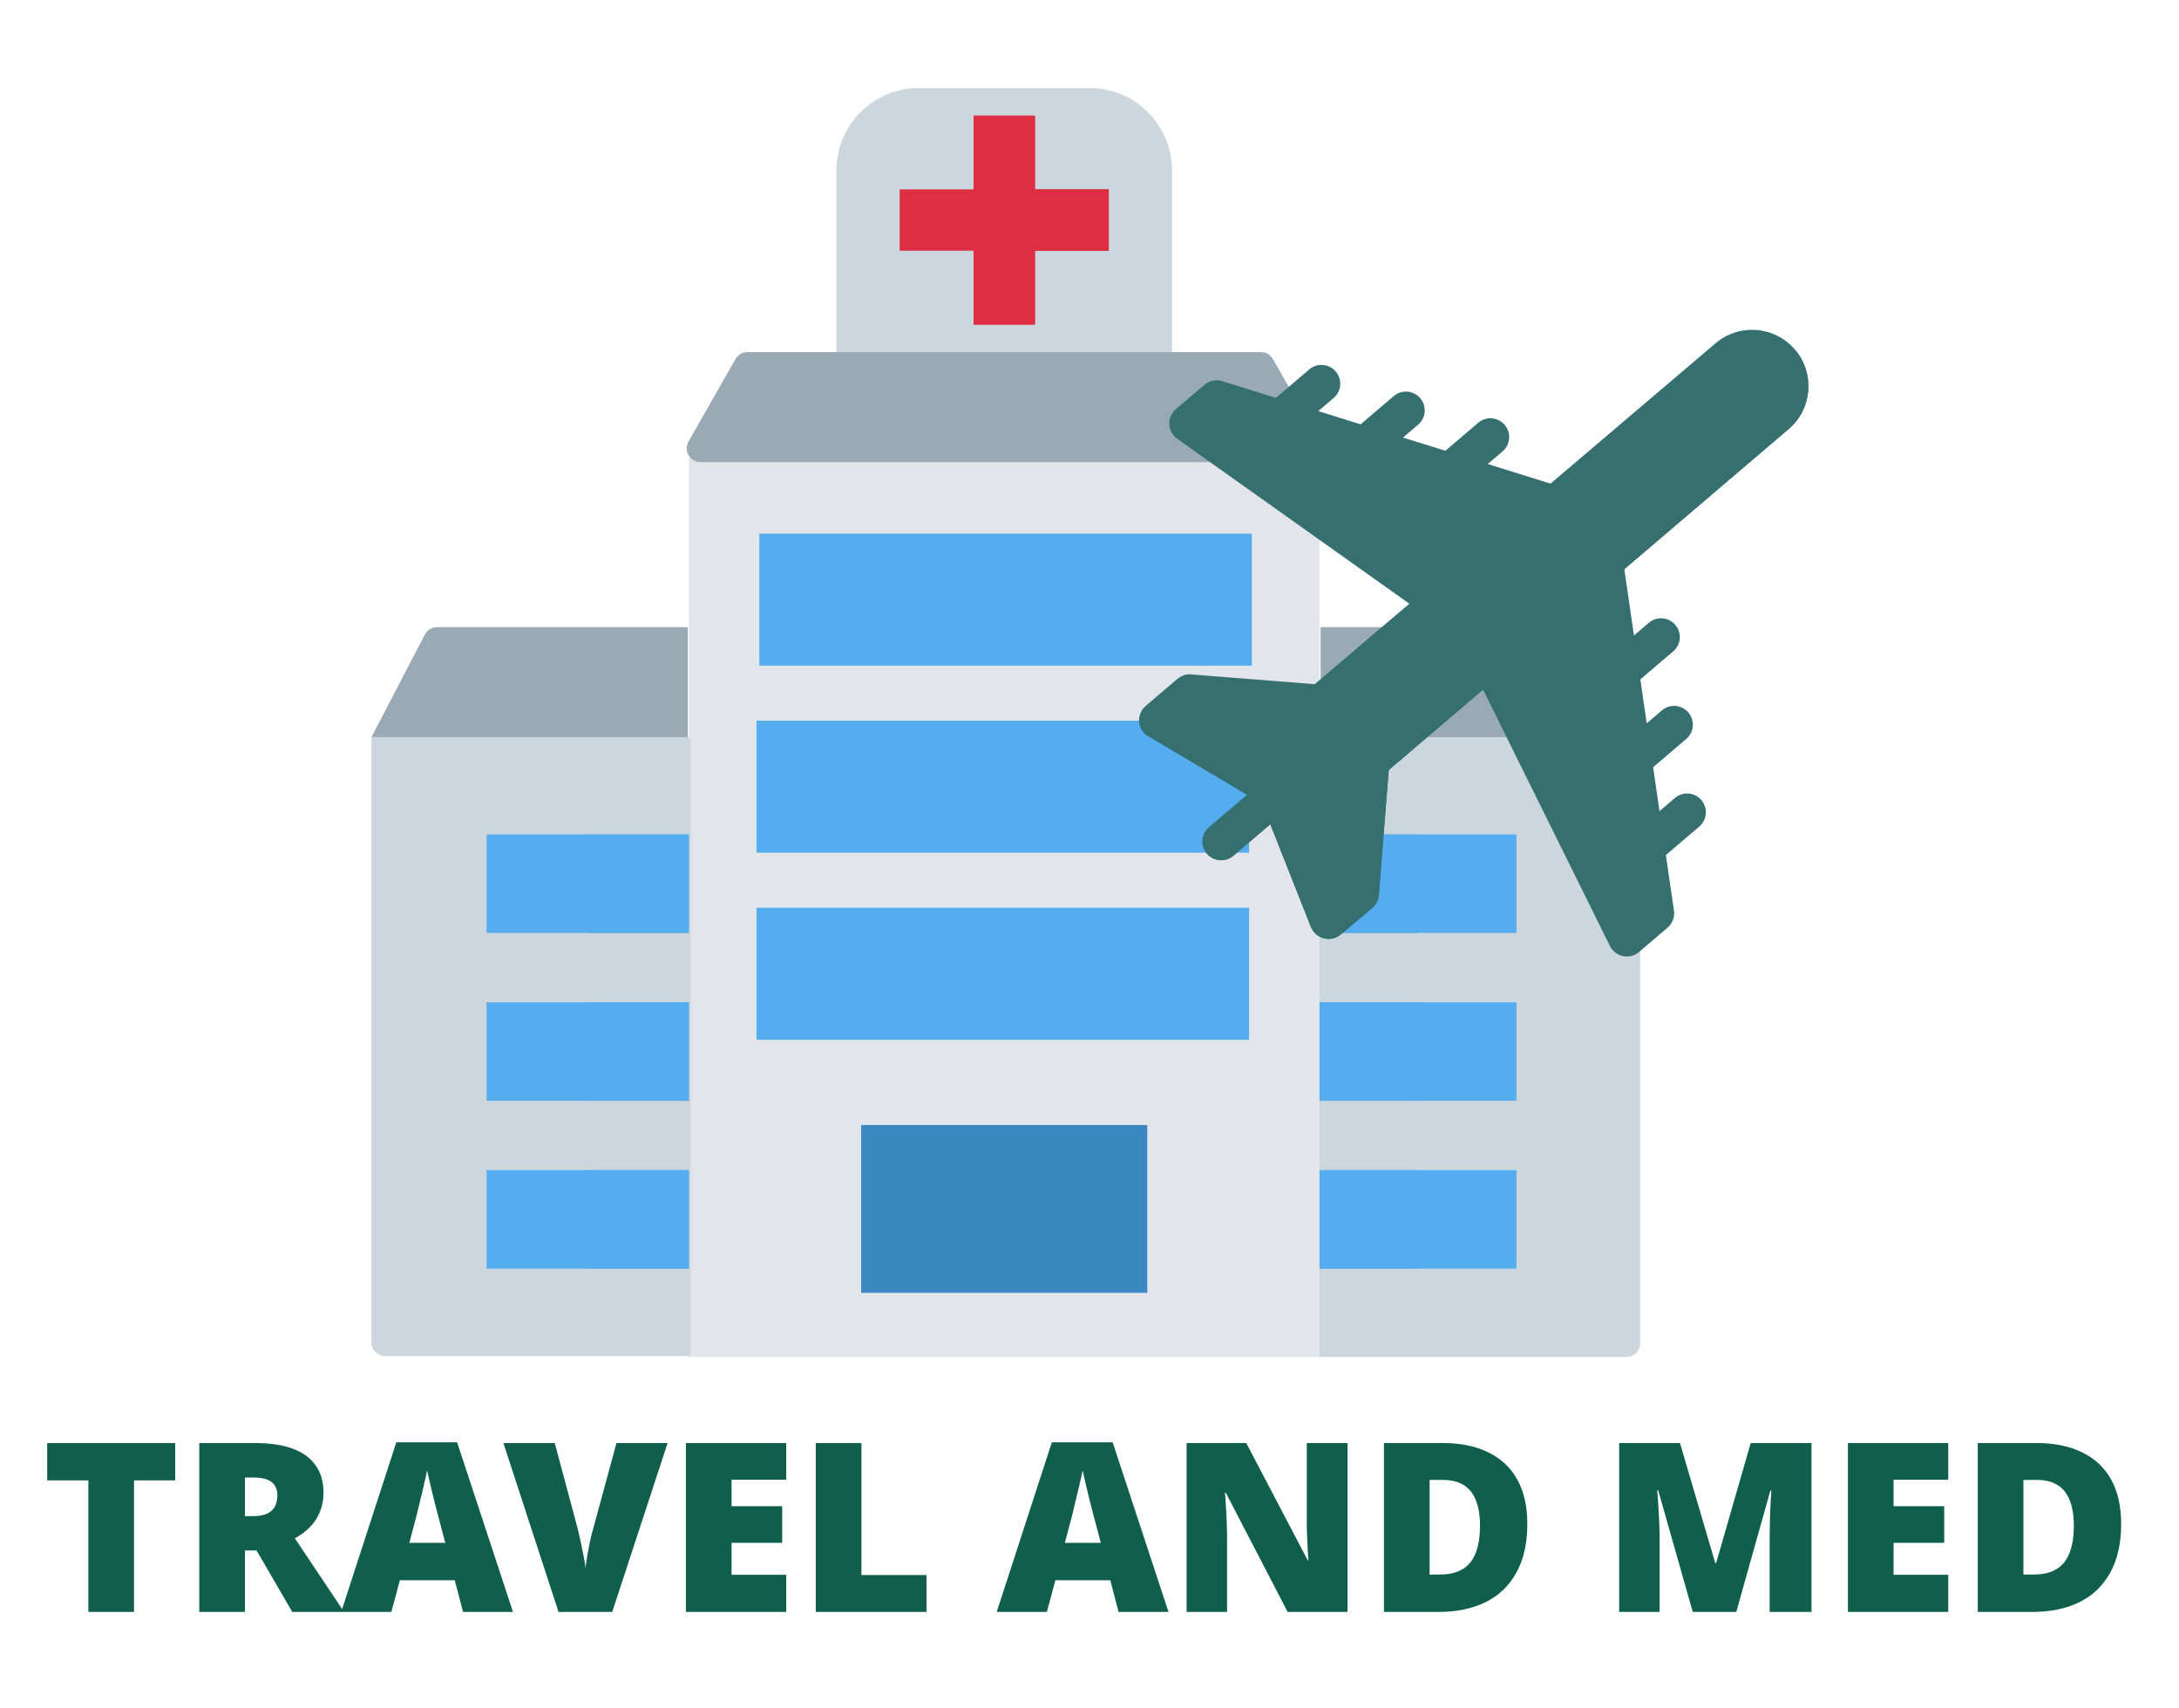 <?xml version="1.0" encoding="UTF-8"?> <svg xmlns="http://www.w3.org/2000/svg" width="792" height="621" viewBox="0 0 792 621" fill="none"> <path d="M250.393 166.485H479.607V493.305H250.393V166.485Z" fill="#E2E6EA"></path> <path d="M135 268H251V493H140C137.239 493 135 490.761 135 488V268Z" fill="#CCD6DD"></path> <path d="M479.607 267.788H596.151V488.302C596.151 491.063 593.913 493.302 591.151 493.302H479.607V267.788Z" fill="#CCD6DD"></path> <path d="M176.858 303.365H250.393V339.15H176.858V303.365Z" fill="#55ACEE"></path> <path d="M176.858 364.384H250.393V400.169H176.858V364.384Z" fill="#55ACEE"></path> <path d="M176.858 425.402H250.393V461.187H176.858V425.402Z" fill="#55ACEE"></path> <path d="M479.607 303.365H551.177V339.15H479.607V303.365Z" fill="#55ACEE"></path> <path d="M479.607 364.384H551.177V400.169H479.607V364.384Z" fill="#55ACEE"></path> <path d="M479.607 425.402H551.177V461.187H479.607V425.402Z" fill="#55ACEE"></path> <path d="M276 194H455V242H276V194Z" fill="#55ACEE"></path> <path d="M275 262H454V310H275V262Z" fill="#55ACEE"></path> <path d="M275 330H454V378H275V330Z" fill="#55ACEE"></path> <path d="M313 409H417V470H313V409Z" fill="#3B88C3"></path> <path d="M213.626 303.365H250.393V339.15H213.626V303.365Z" fill="#55ACEE"></path> <path d="M213.626 364.384H250.393V400.169H213.626V364.384Z" fill="#55ACEE"></path> <path d="M213.626 425.402H250.393V461.187H213.626V425.402Z" fill="#55ACEE"></path> <path d="M479.723 425.402H515.508V461.187H479.723V425.402Z" fill="#55ACEE"></path> <path d="M479.723 364.384H515.508V400.169H479.723V364.384Z" fill="#55ACEE"></path> <path d="M479.723 303.365H515.392V339.15H479.723V303.365Z" fill="#55ACEE"></path> <path d="M304 62C304 45.431 317.431 32 334 32H396C412.569 32 426 45.431 426 62V128H304V62Z" fill="#CCD6DD"></path> <path d="M267.327 130.527C268.216 128.965 269.875 128 271.673 128H458.327C460.125 128 461.784 128.965 462.673 130.527L479.747 160.527C481.644 163.86 479.237 168 475.401 168H254.599C250.763 168 248.356 163.86 250.253 160.527L267.327 130.527Z" fill="#99AAB5"></path> <path d="M480 228H571.978C573.836 228 575.541 229.031 576.405 230.676L596 268H480V228Z" fill="#99AAB5"></path> <path d="M154.418 230.692C155.279 229.038 156.989 228 158.853 228H250V268H135L154.418 230.692Z" fill="#99AAB5"></path> <path d="M521.717 175.947C519.268 173.076 519.61 168.772 522.481 166.323L537.285 153.696C540.156 151.247 544.461 151.589 546.91 154.46C549.357 157.33 549.015 161.635 546.146 164.084L531.34 176.711C528.47 179.16 524.166 178.818 521.717 175.947V175.947Z" fill="#366F70"></path> <path d="M490.911 166.334C488.464 163.463 488.805 159.159 491.674 156.712L506.582 143.996C509.453 141.549 513.755 141.891 516.204 144.76C518.653 147.631 518.312 151.935 515.441 154.384L500.535 167.098C497.664 169.547 493.36 169.205 490.911 166.334Z" fill="#366F70"></path> <path d="M460.113 156.718C457.664 153.847 458.006 149.542 460.877 147.094L475.878 134.298C478.749 131.849 483.053 132.191 485.502 135.062C487.951 137.931 487.61 142.236 484.739 144.684L469.735 157.481C466.864 159.928 462.562 159.587 460.113 156.718Z" fill="#366F70"></path> <path d="M583.721 248.67C581.272 245.799 581.613 241.495 584.484 239.048L599.304 226.406C602.175 223.957 606.479 224.299 608.928 227.17C611.377 230.041 611.035 234.345 608.164 236.794L593.345 249.434C590.474 251.883 586.169 251.541 583.721 248.67Z" fill="#366F70"></path> <path d="M588.36 280.602C585.912 277.731 586.253 273.427 589.124 270.978L604.04 258.256C606.911 255.807 611.215 256.149 613.664 259.02C616.113 261.891 615.771 266.195 612.9 268.642L597.983 281.366C595.112 283.814 590.808 283.473 588.36 280.602Z" fill="#366F70"></path> <path d="M593.005 312.528C590.556 309.657 590.897 305.353 593.768 302.904L608.775 290.104C611.646 287.655 615.951 287.997 618.398 290.868C620.847 293.739 620.505 298.043 617.634 300.492L602.627 313.292C599.758 315.741 595.453 315.399 593.005 312.528Z" fill="#366F70"></path> <path d="M579.246 180.709L444.239 138.558C441.999 137.865 439.557 138.362 437.773 139.884L427.385 148.744C425.784 150.111 424.902 152.14 424.996 154.243C425.064 155.771 425.644 157.221 426.621 158.368C426.985 158.793 427.4 159.177 427.862 159.501L524.011 227.824L579.246 180.709Z" fill="#366F70"></path> <path d="M608.437 331.065L588.091 191.112L532.861 238.22L585.173 343.934C585.425 344.444 585.739 344.915 586.098 345.336C587.075 346.481 588.415 347.283 589.914 347.591C591.975 348.015 594.119 347.467 595.72 346.099L606.108 337.239C607.893 335.717 608.768 333.384 608.437 331.065V331.065Z" fill="#366F70"></path> <path d="M501.162 325.36L504.766 279.936L650.118 155.968C658.739 148.615 659.659 135.808 652.497 127.203L652.409 127.099C645.055 118.477 632.161 117.454 623.538 124.808L477.846 248.735L432.809 245.161C430.884 245.008 429.177 245.757 427.723 246.999L416.402 256.655C414.74 258.073 413.891 260.233 414.004 262.469C414.178 263.935 414.752 265.241 415.638 266.279C416.08 266.798 416.715 267.333 417.368 267.674L458.8 292.268L476.462 336.958C477.359 339.062 479.074 340.649 481.264 341.114C483.349 341.668 485.618 341.169 487.383 339.663L498.752 330.107C500.206 328.867 501.009 327.284 501.162 325.36V325.36Z" fill="#366F70"></path> <path d="M498.752 330.107L487.384 339.663C485.618 341.171 483.35 341.668 481.264 341.114C479.074 340.651 477.36 339.062 476.462 336.958L458.801 292.268L652.497 127.203C659.659 135.808 658.739 148.615 650.118 155.968L504.767 279.936L501.162 325.36C501.009 327.285 500.206 328.867 498.752 330.107V330.107Z" fill="#366F70"></path> <path d="M489.849 275.655L448.299 311.093C445.392 313.573 441.069 313.134 438.677 310.33L438.233 309.811C436.241 306.843 436.74 303.011 439.441 300.706L480.989 265.267C483.689 262.964 487.554 263.076 490.066 265.601C490.347 265.719 490.435 265.824 490.613 266.031C493.005 268.835 492.757 273.174 489.849 275.655V275.655Z" fill="#366F70"></path> <path d="M489.849 275.655L448.3 311.093C445.392 313.573 441.069 313.134 438.677 310.33L438.233 309.811L490.066 265.601C490.347 265.719 490.435 265.824 490.613 266.031C493.005 268.835 492.757 273.174 489.849 275.655V275.655Z" fill="#366F70"></path> <path d="M403 68.858V91.143H376.142V118H353.858V91.143H327V68.858H353.858V42H376.142V68.858H403Z" fill="#DD2E44"></path> <path d="M403 68.858V91.143H376.22V118H354L376.22 42V68.858H403Z" fill="#DD2E44"></path> <path d="M48.712 586H32.114V538.184H17.15V524.596H63.676V538.184H48.712V586ZM92.556 524.596C98.118 524.596 102.733 525.284 106.403 526.66C110.129 528.036 112.91 530.071 114.745 532.766C116.637 535.403 117.583 538.729 117.583 542.742C117.583 545.207 117.153 547.472 116.293 549.536C115.49 551.6 114.315 553.435 112.767 555.04C111.219 556.645 109.355 558.05 107.177 559.254L125.065 586H106.231L93.245 563.64H89.031V586H72.433V524.596H92.556ZM92.299 537.152H89.031V551.17H92.126C93.847 551.17 95.337 550.941 96.599 550.482C97.917 549.966 98.949 549.163 99.695 548.074C100.44 546.927 100.813 545.408 100.813 543.516C100.813 542.197 100.526 541.079 99.953 540.162C99.379 539.187 98.462 538.442 97.201 537.926C95.939 537.41 94.305 537.152 92.299 537.152ZM168.302 586L165.292 574.476H145.34L142.244 586H124.012L144.05 524.338H166.152L186.448 586H168.302ZM159.186 550.826C158.899 549.737 158.498 548.189 157.982 546.182C157.466 544.118 156.95 541.997 156.434 539.818C155.918 537.639 155.516 535.862 155.23 534.486C155 535.862 154.628 537.582 154.112 539.646C153.653 541.71 153.166 543.745 152.65 545.752C152.191 547.759 151.79 549.45 151.446 550.826L148.78 560.888H161.852L159.186 550.826ZM242.653 524.596L222.529 586H203.007L182.969 524.596H201.631L209.973 555.728C210.259 556.875 210.603 558.365 211.005 560.2C211.406 562.035 211.779 563.869 212.123 565.704C212.524 567.539 212.753 569.029 212.811 570.176C212.925 569.029 213.126 567.567 213.413 565.79C213.757 563.955 214.101 562.149 214.445 560.372C214.846 558.537 215.219 557.047 215.563 555.9L224.077 524.596H242.653ZM285.768 586H249.304V524.596H285.768V537.926H265.902V547.558H284.306V560.888H265.902V572.498H285.768V586ZM296.503 586V524.596H313.101V572.584H336.751V586H296.503ZM406.565 586L403.555 574.476H383.603L380.507 586H362.275L382.313 524.338H404.415L424.711 586H406.565ZM397.449 550.826C397.163 549.737 396.761 548.189 396.245 546.182C395.729 544.118 395.213 541.997 394.697 539.818C394.181 537.639 393.78 535.862 393.493 534.486C393.264 535.862 392.891 537.582 392.375 539.646C391.917 541.71 391.429 543.745 390.913 545.752C390.455 547.759 390.053 549.45 389.709 550.826L387.043 560.888H400.115L397.449 550.826ZM489.778 586H468.02L445.574 542.742H445.23C445.344 543.717 445.43 544.863 445.488 546.182C445.602 547.501 445.688 548.877 445.746 550.31C445.803 551.743 445.86 553.148 445.918 554.524C445.975 555.9 446.004 557.161 446.004 558.308V586H431.298V524.596H452.97L475.33 567.252H475.588C475.53 566.277 475.444 565.159 475.33 563.898C475.272 562.579 475.215 561.261 475.158 559.942C475.1 558.566 475.043 557.219 474.986 555.9C474.986 554.581 474.986 553.406 474.986 552.374V524.596H489.778V586ZM555.136 554.008C555.136 561.117 553.789 567.051 551.094 571.81C548.457 576.569 544.73 580.123 539.914 582.474C535.098 584.825 529.422 586 522.886 586H503.02V524.596H524.262C530.856 524.596 536.446 525.743 541.032 528.036C545.619 530.272 549.116 533.569 551.524 537.926C553.932 542.283 555.136 547.644 555.136 554.008ZM537.936 554.61C537.936 550.883 537.42 547.787 536.388 545.322C535.414 542.857 533.923 541.022 531.916 539.818C529.967 538.614 527.473 538.012 524.434 538.012H519.618V572.412H523.316C528.362 572.412 532.06 570.95 534.41 568.026C536.761 565.102 537.936 560.63 537.936 554.61ZM615.263 586L602.707 541.796H602.363C602.477 542.943 602.592 544.491 602.707 546.44C602.821 548.389 602.936 550.511 603.051 552.804C603.165 555.04 603.223 557.219 603.223 559.34V586H588.517V524.596H610.619L623.433 568.198H623.777L636.333 524.596H658.435V586H643.213V559.082C643.213 557.133 643.241 555.069 643.299 552.89C643.356 550.654 643.442 548.561 643.557 546.612C643.671 544.605 643.757 543.029 643.815 541.882H643.471L631.087 586H615.263ZM708.125 586H671.661V524.596H708.125V537.926H688.259V547.558H706.663V560.888H688.259V572.498H708.125V586ZM770.976 554.008C770.976 561.117 769.629 567.051 766.934 571.81C764.297 576.569 760.57 580.123 755.754 582.474C750.938 584.825 745.262 586 738.726 586H718.86V524.596H740.102C746.696 524.596 752.286 525.743 756.872 528.036C761.459 530.272 764.956 533.569 767.364 537.926C769.772 542.283 770.976 547.644 770.976 554.008ZM753.776 554.61C753.776 550.883 753.26 547.787 752.228 545.322C751.254 542.857 749.763 541.022 747.756 539.818C745.807 538.614 743.313 538.012 740.274 538.012H735.458V572.412H739.156C744.202 572.412 747.9 570.95 750.25 568.026C752.601 565.102 753.776 560.63 753.776 554.61Z" fill="#105F4C"></path> </svg> 